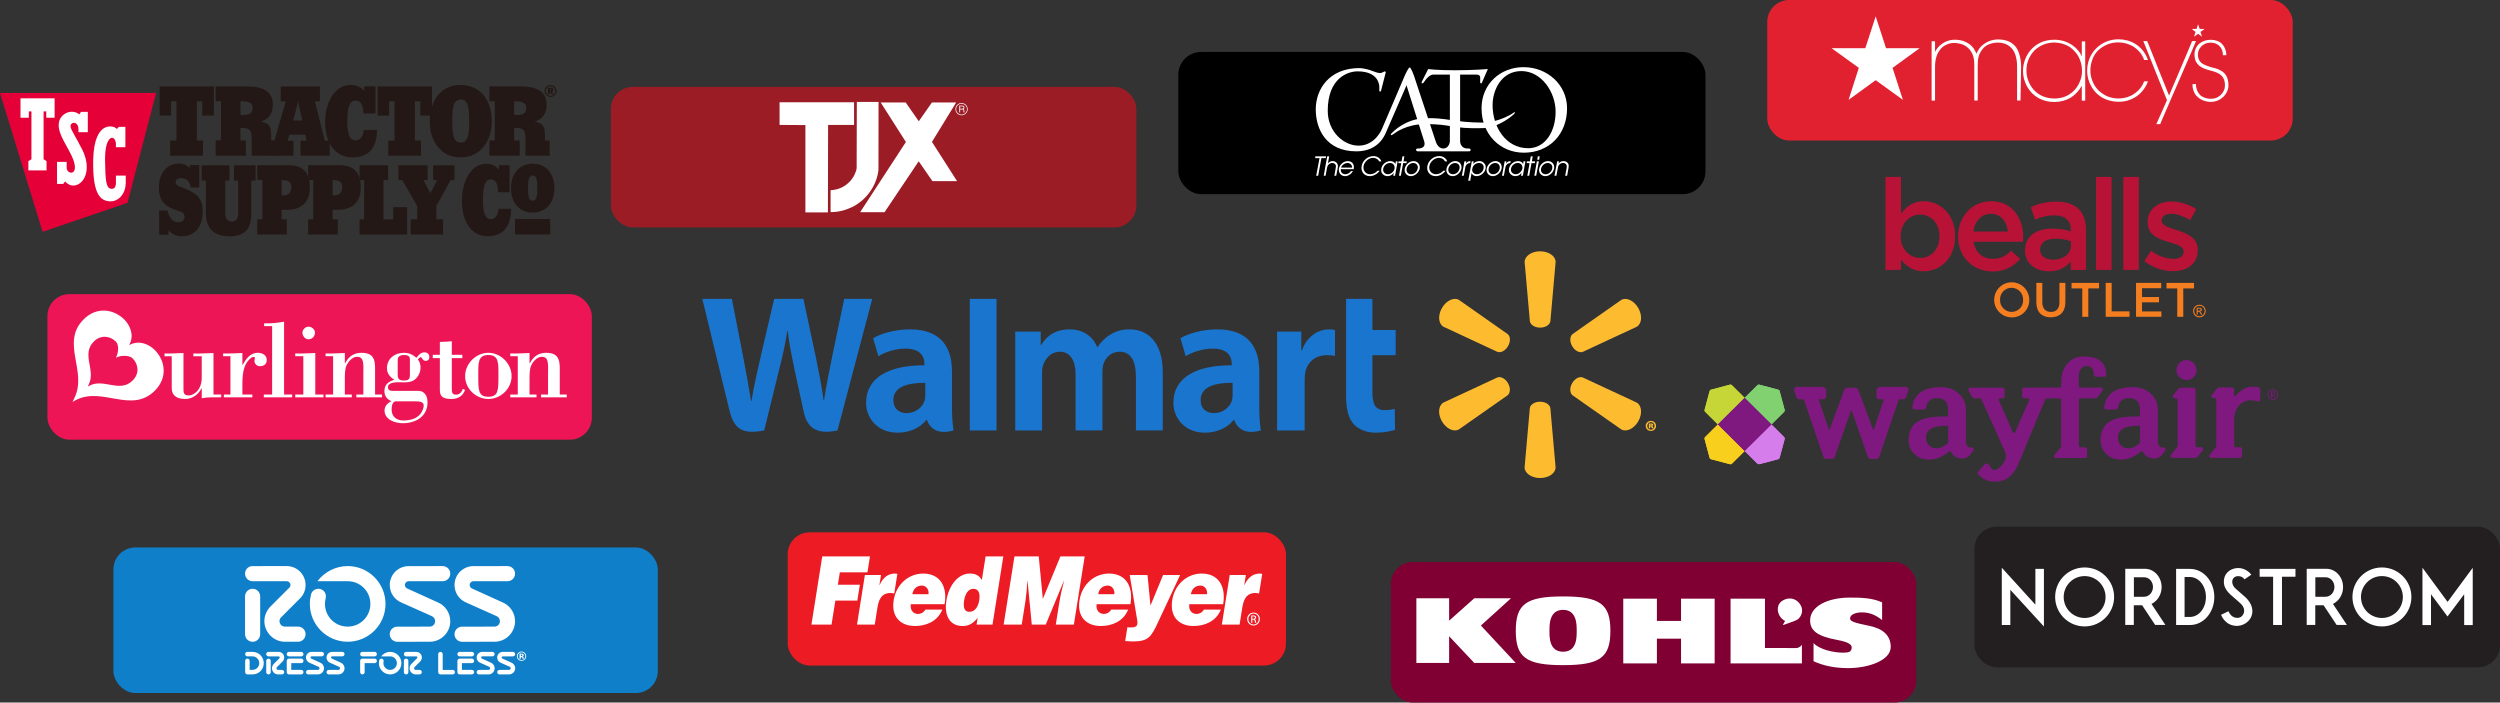 <svg xmlns="http://www.w3.org/2000/svg" id="Layer_2" data-name="Layer 2" viewBox="0 0 2684.44 754.38"><rect x="0" y="0" width="2684.44" height="754.38" fill="#333333" stroke="none"/><defs><style>      .cls-1 {        fill: #e22130;      }      .cls-2 {        fill: #1a75cf;      }      .cls-3, .cls-4 {        fill: #fff;      }      .cls-5 {        fill: #ed1556;      }      .cls-6 {        fill: #e50038;      }      .cls-4 {        fill-rule: evenodd;      }      .cls-7 {        fill: #f57e20;      }      .cls-8 {        fill: #f8cf1c;      }      .cls-9 {        fill: #0f7fca;      }      .cls-10 {        stroke: #000;        stroke-miterlimit: 33.89;        stroke-width: 1.79px;      }      .cls-11 {        fill: #fdbb30;      }      .cls-12 {        fill: #7f187f;      }      .cls-13 {        fill: #800033;      }      .cls-14 {        fill: #c6d636;      }      .cls-15 {        fill: #d57dea;      }      .cls-16 {        fill: #82d170;      }      .cls-17 {        fill: #b81237;      }      .cls-18 {        fill: #9c1c26;      }      .cls-19 {        fill: #ed1c24;      }      .cls-20 {        fill: #231815;      }      .cls-21 {        fill: #231f20;      }    </style></defs><g id="Layer_1-2" data-name="Layer 1"><g><g><rect class="cls-5" x="50.94" y="315.82" width="584.56" height="156.31" rx="23.56" ry="23.56"></rect><g><path class="cls-3" d="m166.11,375.75c-5.54-5.54-15.98-10.87-26.2-5.77l-1.06.64.42-1.28c5.11-10.21-.23-20.66-5.77-26.21-11.3-11.29-29.61-14.29-43.69-.21-25.14,25.15,4.48,56.06-10.01,84.6l-1.92,4.06,3.84-2.14c28.54-14.48,59.45,15.14,84.6-10.01,14.08-14.08,11.09-32.39-.21-43.69m-23.64,32.8c-13.73,13.73-30.6-2.44-46.18,5.46l-2.1,1.16,1.05-2.21c7.91-15.58-8.26-32.45,5.46-46.18,7.69-7.68,17.69-6.05,23.85.12,3.03,3.03,3.01,11.03.22,16.6l-.23.7.58-.35c5.58-2.78,14.2-2.17,17.23.86,6.17,6.17,7.8,16.17.12,23.85"></path><path class="cls-3" d="m216.63,417.12h-.36c-3.33,6.65-9.75,11.3-17.48,11.3-11.42,0-14.39-5.94-14.39-11.53v-34.37h-7.73v-2.97c5.95.24,13.21-.24,20.34-.48v36.99c0,4.88-.36,8.56,5.71,8.56,4.4,0,13.91-4.87,13.91-19.15v-22.95h-9.04v-2.97c7.25.24,14.51-.24,21.64-.48v44.6h8.32v2.97c-7.01,0-14.03-.35-20.93.95v-10.46Z"></path><path class="cls-3" d="m260.26,392.26c3.81-6.54,7.97-13.43,16.65-13.43,4.64,0,9.51,2.38,9.51,7.73,0,4.64-3.21,6.66-7.49,6.66-2.85,0-5.71-2.5-5.71-5.47,0-.48.12-1.19.24-1.79.35-1.9.47-2.62-.83-2.62-2.26,0-3.45,1.19-4.99,2.73-4.52,4.52-7.37,10.94-7.37,26.52v11.06h10.7v2.97h-30.56v-2.97h7.02v-41.14h-7.85v-2.98c6.18.24,13.44-.24,20.69-.48v13.2h0Z"></path><path class="cls-3" d="m283.27,426.63v-2.97h8.92v-73.49h-8.56v-2.97c7.25.24,14.39-.48,21.41-1.78v78.24h8.68v2.97h-30.44Z"></path><path class="cls-3" d="m331.17,364.32c-3.69,0-6.42-3.69-6.42-7.14,0-3.21,3.21-6.42,6.42-6.42,3.45,0,7.02,2.85,7.02,6.42,0,4.04-2.97,7.14-7.02,7.14m-14.15,62.31v-2.97h8.68v-41.15h-8.68v-2.97c7.02.24,14.27-.24,21.52-.48v44.59h8.8v2.97h-30.33Z"></path><path class="cls-3" d="m370.28,390.24h.24c3.8-7.37,9.16-11.41,17.72-11.41,15.81,0,14.5,11.06,14.5,22.83v22h7.5v2.97h-27.59v-2.97h7.49v-21.41c0-11.06,1.19-19.14-6.78-19.14-5.11,0-9.75,5.47-11.53,9.87-1.55,3.92-1.55,9.39-1.55,14.98v15.69h7.49v2.97h-28.18v-2.97h8.08v-41.15h-8.08v-2.97c6.06.24,13.32-.24,20.69-.48v11.18h0Z"></path><path class="cls-3" d="m427.07,402.61c0,4.28,1.78,5.94,6.3,5.94,5.11,0,6.78-1.07,6.78-5.94v-16.53c0-3.92-2.26-4.87-6.3-4.87-5,0-6.78,2.38-6.78,4.87v16.53Zm-1.79,28.29c-4.16,0-4.76,5.71-4.76,8.92,0,7.49,5.23,11.66,12.37,11.66,9.63,0,18.55-2.85,21.64-13.2,2.02-6.78-2.85-7.38-9.04-7.38h-20.22Zm18.43-11.18c5.59,0,9.76-.83,13.08,3.81,1.78,2.5,2.26,5.59,2.26,8.56,0,15.34-12.84,22.36-26.64,22.36-8.09,0-19.51-3.81-19.51-13.68,0-4.63,3.57-8.44,7.61-9.98-4.76-1.78-7.73-5.47-7.73-10.82,0-7.13,4.4-10.35,10.7-12.13-4.52-2.86-7.97-6.78-7.97-12.37,0-10.47,8.32-16.65,18.07-16.65,5.47,0,9.52,1.78,13.56,5.35,2.38-2.86,4.52-5.83,8.68-5.83,2.85,0,5.23,1.9,5.23,4.87s-1.43,4.28-4.28,4.28-3.92-4.04-4.87-4.04c-1.31,0-2.38,1.66-3.22,2.5,2.03,2.38,2.86,5.47,2.86,8.8,0,5.35-2.86,11.06-7.61,13.79-4.87,2.74-10.94,1.9-15.93,1.9-3.45,0-11.42.24-11.42,5.35,0,2.97,2.14,3.92,4.75,3.92h22.36s0,0,0,0Z"></path><path class="cls-3" d="m472.31,367.17c4.29,0,8.56-.48,12.84-.71v14.51h11.3v3.57h-11.3v32.7c0,3.81.12,6.54,4.64,6.54,3.81,0,6.06-2.96,7.25-6.3l2.38,1.19c-2.5,6.66-7.61,9.75-14.51,9.75-10.82,0-12.6-3.69-12.6-10.22v-33.66h-7.61v-3.57h7.61v-13.79Z"></path><path class="cls-3" d="m524.38,381.2c-11.65,0-10.82,9.27-10.82,22.71,0,15.46.24,22.12,10.82,22.12s10.82-6.66,10.82-22.12c0-13.44.83-22.71-10.82-22.71m0-2.38c13.44,0,24.97,11.77,24.97,25.09s-11.54,24.5-24.97,24.5-24.97-11.18-24.97-24.5,11.53-25.09,24.97-25.09"></path><path class="cls-3" d="m568.6,390.24h.24c3.81-7.37,9.16-11.41,17.72-11.41,15.81,0,14.51,11.06,14.51,22.83v22h7.5v2.97h-27.59v-2.97h7.49v-21.41c0-11.06,1.19-19.14-6.78-19.14-5.11,0-9.75,5.47-11.54,9.87-1.55,3.92-1.55,9.39-1.55,14.98v15.69h7.49v2.97h-28.18v-2.97h8.08v-41.15h-8.08v-2.97c6.06.24,13.32-.24,20.69-.48v11.18h0Z"></path></g></g><g><rect class="cls-10" x="1266.16" y="56.69" width="564.25" height="150.88" rx="23.56" ry="23.56"></rect><g><path class="cls-4" d="m1590.84,116.21c0-25.77,19.95-44.11,45.12-44.11s46.71,18.63,46.71,44.25c0,27.81-19.09,47.6-46.42,47.6-25.31,0-45.41-19.5-45.41-47.75h0Zm11.86-3.35c0,23.15,13.88,46.29,38.32,46.29,18.22,0,29.35-17.91,29.35-39.16s-15.33-43.67-36.73-43.67-30.94,20.24-30.94,36.54h0Z"></path><path class="cls-4" d="m1487.88,78.07l-4.92,19.22s-.14,1.31-1.3,1.02c-.72-.29-.58-1.31-.58-1.31v-4.22c-.14-1.02-.43-16.16-23.42-16.16-9.98,0-31.96,6.84-31.96,42.36,0,22.56,17.21,37.41,33.11,37.41,18.07,0,25.16-18.05,25.16-18.05l24.72-57.79s3.61-8.15,5.06-8.15c1.3,0,4.48,8.73,4.48,8.73l23.57,71.18s2.17,7.13,7.81,7.13c6.8,0,7.23-7.72,7.23-7.72v-71.62h-17.21c-.72,0-4.92-.58-10.56,8.01,0,0-1.16,1.89-2.31,1.31-.87-.58.87-3.49.87-3.49l5.93-11.79s8.68,1.31,28.63,1.31,35.43-1.31,35.43-1.31l-5.78,13.25s-.72,2.47-1.73,2.18c-1.01-.15-.72-2.77-.72-2.77v-3.93s0-2.77-3.91-2.77h-17.64v71.62s0,8.3,8.97,7.72c0,0,2.31-.15,2.31,1.31.14,2.04-2.31,1.75-2.31,1.75h-53.94s-2.31.29-2.31-1.75c0-1.6,2.31-1.31,2.31-1.31,0,0,8.53.43,6.51-7.28l-19.09-60.56s-21.26,48.91-21.83,50.08c-.72,1.31-6.8,20.82-31.96,20.82-32.25,0-43.67-23.44-43.67-45.13s14.6-44.25,46.71-44.25c0,0,6.51,0,14.03,3.06,7.52,2.91,8.82,2.62,11.57,1.31,1.16-.58,1.45-1.02,2.17-.73,1.01.29.58,1.31.58,1.31h0Z"></path><path class="cls-4" d="m1592.14,131.64c16.63,0,31.38-9.46,31.38-9.46,0,0,2.75-2.04,3.18-1.75.58.44-1.3,2.33-1.3,2.33,0,0-15.04,14.27-33.4,14.85-33.84.87-32.25-4.37-61.6-4.37-20.24,0-32.54,9.61-32.54,9.61,0,0-3.61,2.91-4.34,2.18-.87-.73,1.88-3.06,1.88-3.06,0,0,13.3-14.12,34.13-14.99,23.28-1.02,31.81,4.66,62.61,4.66h0Z"></path><path class="cls-4" d="m1416.88,169.78h-4.77l.29-1.89h11.57l-.43,1.89h-4.63l-3.47,18.92h-2.17l3.61-18.92h0Zm8.24-1.89h2.17l-1.45,7.57c1.16-1.6,3.18-2.48,5.06-2.48,2.02,0,3.76.87,4.77,2.33,1.16,1.6,1.01,3.35.72,5.24l-1.59,8.15h-2.02l1.45-8.15c.29-1.31.43-2.47-.14-3.64-.72-1.31-2.02-1.89-3.61-1.89-1.45,0-3.04.73-4.05,1.89-1.01,1.02-1.3,2.47-1.59,3.64l-1.45,8.15h-2.02l3.76-20.82h0Zm14.89,12.08c1.01-2.91,4.05-4.95,6.94-4.95s4.92,2.18,4.92,4.95h-11.86Zm13.59,1.75c.29-2.18.29-3.93-.72-5.82-1.16-1.89-3.18-2.91-5.64-2.91-4.48,0-8.68,3.64-9.54,8.01-.72,4.51,2.17,8.15,6.65,8.15,3.18,0,6.79-2.33,8.39-5.39h-2.17c-1.3,2.04-3.76,3.35-6.07,3.35-2.89,0-5.21-2.33-4.77-5.39h13.88s0,0,0,0Zm27.33-8.44c-1.16-2.33-3.76-3.78-6.51-3.78-4.77,0-9.4,4.22-10.27,8.73-.87,4.95,2.46,8.88,7.08,8.88,2.89,0,5.93-1.46,7.95-3.78h2.31c-2.46,3.49-6.65,5.82-10.56,5.82-6.07,0-9.98-4.81-8.82-10.92,1.01-5.97,6.65-10.63,12.58-10.63,2.17,0,4.05.58,5.64,1.75,1.16.87,2.6,2.33,2.89,3.93h-2.31s0,0,0,0Zm11.57,1.75c3.47,0,5.49,2.62,4.92,6.11-.58,3.2-3.9,5.97-7.08,5.97s-5.78-2.62-5.06-5.97c.58-3.49,3.9-6.11,7.23-6.11h0Zm8.24-1.75h-1.88l-.58,2.91h-.14c-.58-2.18-2.89-3.2-5.21-3.2-2.75,0-4.77,1.02-6.51,2.48-1.59,1.46-2.89,3.35-3.18,5.53-.43,2.33.14,4.22.58,4.8,1.45,2.33,3.76,3.35,6.07,3.35,2.46,0,5.06-1.17,6.51-3.35h.14l-.58,2.91h2.02l2.75-15.43h0Zm3.9,1.89h-3.18l.29-1.89h3.18l1.01-5.38h2.02l-.87,5.38h3.47l-.29,1.89h-3.62l-2.46,13.54h-2.02l2.46-13.54h0Zm12.87-.15c1.59,0,2.89.58,3.76,1.6,1.01,1.17,1.45,2.62,1.01,4.37-.58,3.35-3.47,6.11-6.94,6.11s-5.5-2.62-4.92-5.97c.58-3.35,3.76-6.11,7.08-6.11h0Zm.43-2.04c-4.48,0-8.68,3.64-9.54,8.15-.87,4.37,2.17,8.01,6.51,8.01s8.68-3.78,9.54-8.15c.72-4.37-2.31-8.01-6.51-8.01Zm33.69.29c-1.16-2.33-3.76-3.78-6.51-3.78-4.77,0-9.55,4.22-10.27,8.73-1.01,4.95,2.46,8.88,7.08,8.88,2.89,0,5.93-1.46,7.95-3.78h2.31c-2.46,3.49-6.65,5.82-10.56,5.82-6.07,0-10.12-4.81-8.97-10.92,1.16-5.97,6.8-10.63,12.72-10.63,2.02,0,4.05.58,5.64,1.75,1.16.87,2.6,2.33,2.89,3.93h-2.31s0,0,0,0Zm10.84,1.75c1.45,0,2.75.58,3.76,1.6,1.01,1.17,1.3,2.62,1.01,4.37-.72,3.35-3.62,6.11-7.09,6.11s-5.49-2.62-4.91-5.97c.72-3.35,3.76-6.11,7.23-6.11h0Zm.29-2.04c-4.48,0-8.67,3.64-9.55,8.15-.87,4.37,2.17,8.01,6.65,8.01s8.53-3.78,9.4-8.15c.72-4.37-2.17-8.01-6.5-8.01Zm9.69.29h2.03l-.43,2.18h.14c1.01-1.75,2.89-2.48,4.77-2.48l-.29,2.04c-1.16.15-2.02.29-3.03,1.02-1.59,1.31-2.03,2.33-2.31,4.08l-1.59,8.59h-2.03l2.75-15.43Zm13.31,13.83c-1.59,0-3.04-.73-4.05-1.89-.87-1.17-1.16-2.62-.72-4.37.58-3.35,3.76-5.82,7.23-5.82s5.49,2.62,4.77,5.97c-.58,3.5-3.76,6.12-7.23,6.12h0Zm-5.35-13.83l-3.9,20.82h2.17l1.45-8.3h.15c.58,2.18,2.89,3.35,5.06,3.35,4.48,0,8.97-3.49,9.83-8.01.43-2.33-.14-4.37-.87-5.09-1.59-2.18-3.47-3.06-5.78-3.06-2.17,0-5.06,1.02-6.65,2.91l.43-2.62h-1.88s0,0,0,0Zm25.16,1.75c1.44,0,2.89.58,3.76,1.6,1.01,1.17,1.3,2.62,1.01,4.37-.58,3.35-3.62,6.11-7.08,6.11-3.18,0-5.5-2.62-4.78-5.97.58-3.35,3.62-6.11,7.09-6.11h0Zm.29-2.04c-4.48,0-8.67,3.64-9.54,8.15-.72,4.37,2.31,8.01,6.65,8.01s8.68-3.78,9.4-8.15c.87-4.37-2.17-8.01-6.5-8.01Zm9.83.29h1.88l-.43,2.18h.14c1.01-1.75,2.89-2.48,4.77-2.48l-.29,2.04c-1.16.15-2.03.29-3.04,1.02-1.59,1.31-1.88,2.33-2.31,4.08l-1.59,8.59h-2.03l2.89-15.43h0Zm14.03,1.75c3.47,0,5.49,2.62,4.92,6.11-.72,3.2-3.91,5.97-7.09,5.97s-5.78-2.62-5.06-5.97c.58-3.49,3.9-6.11,7.23-6.11h0Zm8.24-1.75h-2.03l-.43,2.91h-.14c-.58-2.18-2.89-3.2-5.35-3.2-2.6,0-4.63,1.02-6.36,2.48-1.59,1.46-2.89,3.35-3.32,5.53-.43,2.33.29,4.22.72,4.8,1.45,2.33,3.76,3.35,6.07,3.35,2.46,0,5.06-1.17,6.51-3.35h.14l-.58,2.91h2.02l2.75-15.43h0Zm4.48,1.89h-3.18l.29-1.89h3.18l1.01-5.38h2.02l-.87,5.38h3.47l-.29,1.89h-3.62l-2.46,13.54h-2.02l2.46-13.54h0Zm7.81-1.89h2.17l-2.89,15.43h-2.03l2.75-15.43h0Zm1.01-5.38h2.03l-.58,3.64h-2.03l.58-3.64Zm10.7,7.13c1.45,0,2.75.58,3.76,1.6,1.01,1.17,1.3,2.62,1.01,4.37-.72,3.35-3.62,6.11-7.08,6.11s-5.49-2.62-4.91-5.97c.72-3.35,3.76-6.11,7.23-6.11h0Zm.29-2.04c-4.48,0-8.67,3.64-9.54,8.15-.87,4.37,2.31,8.01,6.65,8.01s8.53-3.78,9.4-8.15c.72-4.37-2.17-8.01-6.51-8.01Zm9.83.29h1.88l-.43,2.18h.14c1.3-1.6,3.04-2.48,5.06-2.48,2.17,0,3.9.87,5.06,2.48.87,1.6.72,3.2.43,5.09l-1.45,8.15h-2.17l1.59-8.15c.15-1.31.29-2.47-.29-3.64-.72-1.31-2.02-1.89-3.62-1.89-1.45,0-3.04.58-4.05,1.89-1.01,1.02-1.3,2.33-1.45,3.64l-1.59,8.15h-2.03l2.89-15.43h0Z"></path></g></g><g><rect class="cls-9" x="121.77" y="587.85" width="584.56" height="156.31" rx="23.56" ry="23.56"></rect><g><path id="path2195" class="cls-3" d="m560.46,702.94c-.2-.08-.48-.11-.84-.11h-.35v1.61h.57c.34,0,.6-.08.78-.21.18-.14.29-.35.29-.66s-.15-.51-.44-.63m-2.64,4.45v-5.54h1.53c.69.02,1.06.02,1.14.02.44.03.8.12,1.09.29.51.26.75.71.75,1.32,0,.46-.14.8-.4,1-.26.21-.57.34-.95.37.35.08.6.18.78.32.32.26.48.68.48,1.24v.51s.02.09.02.15c.02.06.03.11.05.17l.05.15h-1.38c-.05-.18-.08-.43-.09-.77-.02-.34-.03-.55-.09-.68-.08-.2-.2-.34-.4-.41-.11-.05-.28-.08-.49-.09l-.32-.02h-.31v1.96h-1.44Zm-.75-5.68c-.8.81-1.2,1.78-1.2,2.9s.41,2.13,1.21,2.95c.81.81,1.78,1.21,2.91,1.21s2.1-.41,2.9-1.23c.81-.81,1.21-1.79,1.21-2.93s-.4-2.07-1.2-2.9c-.81-.83-1.78-1.24-2.91-1.24s-2.12.41-2.93,1.24m6.43,6.47c-.97.94-2.13,1.41-3.5,1.41s-2.58-.48-3.54-1.44c-.97-.95-1.44-2.15-1.44-3.54s.52-2.67,1.55-3.64c.98-.91,2.12-1.35,3.44-1.35s2.55.48,3.53,1.46c.97.97,1.46,2.15,1.46,3.53s-.49,2.61-1.49,3.57"></path><path id="path2129" class="cls-3" d="m431.42,647.17c-7.58-2.98-12.92-10.34-12.92-18.95,0-11.25,9.08-20.33,20.34-20.33l36.53-.03c4.48,0,8.13,3.64,8.13,8.12s-3.65,8.12-8.13,8.12h-36.53c-2.26,0-4.07,1.83-4.07,4.07,0,1.64.98,3.07,2.39,3.7l32.14,14.59c8.3,3.18,14.19,11.2,14.19,20.6,0,12.17-9.94,22.05-22.14,22.05l-34.75.02c-4.48,0-8.12-3.64-8.12-8.12s3.64-8.12,8.12-8.12l34.75-.03c3.28,0,5.88-2.59,5.88-5.88,0-2.56-1.63-4.71-3.91-5.54l-31.91-14.27Zm69.56,0c-7.56-2.98-12.92-10.34-12.92-18.95,0-11.25,9.08-20.33,20.34-20.33l36.53-.03c4.48,0,8.13,3.64,8.13,8.12s-3.65,8.12-8.13,8.12h-36.53c-2.26,0-4.07,1.83-4.07,4.07,0,1.64.98,3.07,2.39,3.7l32.14,14.59c8.3,3.18,14.19,11.2,14.19,20.6,0,12.17-9.94,22.05-22.14,22.05l-34.75.02c-4.48,0-8.12-3.64-8.12-8.12s3.64-8.12,8.12-8.12l34.75-.03c3.28,0,5.89-2.59,5.89-5.88,0-2.56-1.64-4.71-3.91-5.54l-31.93-14.27Zm-190.3-16.14c.74-.74,1.2-1.75,1.2-2.87,0-2.24-1.83-4.07-4.07-4.07h-36.56c-4.5,0-8.13-3.64-8.13-8.12s3.54-8.1,8.04-8.1l36.65-.02c11.26,0,20.31,9.11,20.31,20.36,0,6.01-2.62,11.43-6.78,15.16l-19.44,19.44c-1.2,1.09-1.78,2.41-1.78,4.16,0,3.28,2.59,5.89,5.88,5.89l14.01-.02c4.48,0,8.12,3.67,8.12,8.13s-3.64,8.13-8.12,8.13h-14.02c-12.2,0-22.12-10.08-22.12-22.26,0-6.37,3.08-12.06,6.58-15.57l20.24-20.25Zm-31.31,49.98c0,4.48-3.64,8.12-8.12,8.12s-8.13-3.64-8.13-8.12v-40.66c0-4.48,3.64-8.12,8.13-8.12s8.12,3.64,8.12,8.12v40.66Zm61.46-56.92c7.43-9.73,19.3-16.26,32.49-16.26,22.44,0,40.62,18.23,40.62,40.64s-18.16,40.62-40.62,40.62-40.62-18.21-40.62-40.62c0-3.93.38-6.08,1.29-10.17.89-3.8,4.53-6.09,7.95-6.09,4.48,0,9.11,4.02,7.78,10.14-.49,1.93-.77,4.02-.77,6.12,0,13.58,10.88,24.38,24.38,24.38s24.38-10.8,24.38-24.38-10.88-24.38-24.38-24.38h-32.49Z"></path><path id="path2191" class="cls-3" d="m409.28,704.81c2.19-2.9,5.72-4.85,9.65-4.85,6.67,0,12.07,5.43,12.07,12.1s-5.4,12.1-12.07,12.1-12.07-5.43-12.07-12.1c0-1.17.11-1.81.38-3.02.26-1.14,1.35-1.81,2.36-1.81,1.33,0,2.7,1.2,2.32,3.02-.15.57-.23,1.2-.23,1.81,0,4.05,3.22,7.27,7.24,7.27s7.24-3.22,7.24-7.27-3.22-7.26-7.24-7.26h-9.65Zm128.42,6.87c-2.26-.89-3.84-3.08-3.84-5.65,0-3.36,2.7-6.06,6.06-6.06h10.85c1.32,0,2.41,1.07,2.41,2.41s-1.09,2.42-2.41,2.42h-10.86c-.68,0-1.21.54-1.21,1.21,0,.49.29.91.71,1.1l9.56,4.34c2.47.94,4.22,3.33,4.22,6.14,0,3.62-2.95,6.57-6.58,6.57h-10.32c-1.33,0-2.42-1.09-2.42-2.42s1.09-2.41,2.42-2.41l10.32-.02c.98,0,1.75-.77,1.75-1.75,0-.77-.49-1.4-1.17-1.64l-9.48-4.25Zm-22.06,0c-2.26-.89-3.84-3.08-3.84-5.65,0-3.36,2.72-6.08,6.06-6.08h10.85c1.33,0,2.41,1.09,2.41,2.42s-1.07,2.42-2.41,2.42h-10.86c-.68,0-1.21.54-1.21,1.2,0,.49.29.92.71,1.12l9.56,4.34c2.47.94,4.22,3.33,4.22,6.14,0,3.62-2.95,6.57-6.58,6.57h-10.32c-1.33,0-2.41-1.09-2.41-2.42s1.07-2.41,2.41-2.41l10.32-.02c.98,0,1.76-.77,1.76-1.75,0-.77-.49-1.4-1.17-1.64l-9.5-4.25Zm-161.18,0c-2.26-.89-3.85-3.08-3.85-5.65,0-3.36,2.72-6.08,6.06-6.08h10.85c1.33,0,2.42,1.09,2.42,2.42s-1.09,2.42-2.42,2.42h-10.86c-.66,0-1.2.54-1.2,1.2,0,.49.29.92.71,1.12l9.56,4.34c2.47.94,4.22,3.33,4.22,6.14,0,3.62-2.96,6.57-6.58,6.57h-10.32c-1.33,0-2.42-1.09-2.42-2.42s1.09-2.41,2.42-2.41l10.32-.02c.98,0,1.75-.77,1.75-1.75,0-.77-.49-1.4-1.17-1.64l-9.48-4.25Zm-22.06,0c-2.26-.89-3.85-3.08-3.85-5.65,0-3.36,2.72-6.08,6.06-6.08h10.86c1.32,0,2.41,1.09,2.41,2.42s-1.09,2.42-2.41,2.42h-10.86c-.68,0-1.21.54-1.21,1.2,0,.49.29.92.71,1.12l9.56,4.34c2.47.94,4.22,3.33,4.22,6.14,0,3.62-2.96,6.57-6.58,6.57h-10.32c-1.33,0-2.42-1.09-2.42-2.42s1.09-2.41,2.42-2.41l10.32-.02c.98,0,1.75-.77,1.75-1.75,0-.77-.48-1.4-1.17-1.64l-9.48-4.25Zm115.4-4.82c.21-.21.35-.52.35-.86,0-.66-.54-1.2-1.2-1.2h-10.88c-1.33,0-2.42-1.09-2.42-2.42s1.09-2.42,2.42-2.42h10.86c3.36,0,6.04,2.72,6.04,6.06,0,1.79-.78,3.41-2.03,4.53l-5.77,5.78c-.35.32-.52.72-.52,1.24,0,.98.77,1.75,1.73,1.75h4.17c1.32,0,2.41,1.09,2.41,2.42s-1.09,2.41-2.41,2.41l-4.17.02c-3.62,0-6.58-3.01-6.58-6.63,0-1.9.92-3.61,1.96-4.63l6.01-6.04Zm-9.31,14.88c0,1.35-1.07,2.42-2.41,2.42s-2.42-1.07-2.42-2.42v-12.1c0-1.33,1.09-2.42,2.42-2.42s2.41,1.09,2.41,2.42v12.1Zm-138.49-14.88c.23-.21.35-.52.35-.86,0-.66-.54-1.2-1.2-1.2h-10.88c-1.33,0-2.41-1.09-2.41-2.42s1.07-2.42,2.41-2.42h10.86c3.36,0,6.04,2.72,6.04,6.06,0,1.79-.77,3.41-2.01,4.53l-5.78,5.78c-.35.32-.52.72-.52,1.24,0,.98.77,1.75,1.75,1.75h4.16c1.33,0,2.41,1.09,2.41,2.42s-1.07,2.41-2.41,2.41l-4.17.02c-3.62,0-6.57-3.01-6.57-6.63,0-1.9.91-3.61,1.95-4.63l6.01-6.04Zm-9.3,14.88c0,1.35-1.09,2.42-2.42,2.42s-2.41-1.07-2.41-2.42v-12.1c0-1.33,1.07-2.42,2.41-2.42s2.42,1.09,2.42,2.42v12.1Zm100.86-9.68h10.72c1.33-.02,2.42-1.09,2.42-2.42s-1.09-2.41-2.42-2.41h-13.15c-2.52,0-2.41,2.81-2.41,2.42v12.06c0,1.33,1.07,2.45,2.41,2.45s2.42-1.09,2.42-2.42v-9.68Zm83.78,7.27h10.74c1.33,0,2.41,1.07,2.41,2.41s-1.07,2.42-2.41,2.42h-13.15c-1.33,0-2.41-1.09-2.41-2.42v-19.36c0-1.33,1.07-2.42,2.41-2.42s2.41,1.09,2.41,2.42v16.95Zm-73.06-14.53c1.33,0,2.42-1.09,2.42-2.42s-1.09-2.42-2.42-2.42h-13.15c-1.32,0-2.41,1.09-2.41,2.42s1.09,2.42,2.41,2.42h13.15Zm104.41,0c1.33,0,2.42-1.09,2.42-2.42s-1.09-2.42-2.42-2.42h-13.15c-1.33,0-2.41,1.09-2.41,2.42s1.07,2.42,2.41,2.42h13.15Zm-10.71,14.51h10.74c1.32,0,2.41,1.09,2.41,2.42s-1.09,2.41-2.41,2.42h-13.15c-1.33-.02-2.41-1.09-2.41-2.42v-12.09c0-1.33,1.07-2.42,2.41-2.44h13.15c1.32.02,2.41,1.1,2.41,2.44s-1.09,2.41-2.41,2.41h-10.74v7.26Zm-172.55-14.51c1.33,0,2.42-1.09,2.42-2.42s-1.09-2.42-2.42-2.42h-13.15c-1.32,0-2.41,1.09-2.41,2.42s1.09,2.42,2.41,2.42h13.15Zm-10.69,14.51h10.72c1.33,0,2.41,1.09,2.41,2.42s-1.07,2.41-2.41,2.42h-13.15c-1.33-.02-2.41-1.09-2.41-2.42v-12.09c0-1.33,1.07-2.42,2.41-2.44h13.15c1.33.02,2.41,1.1,2.41,2.44s-1.07,2.41-2.41,2.41h-10.72v7.26Zm-44.67,0h3.08c3.93,0,7.24-3.25,7.24-7.26s-3.31-7.26-7.24-7.26h-5.49c-1.33,0-2.42-1.09-2.42-2.42s1.09-2.42,2.42-2.42l5.49.02c6.66,0,12.06,5.32,12.06,12.12s-5.4,12.07-12.06,12.07h-5.49c-1.33,0-2.42-1.07-2.42-2.39v-12.14c0-1.33,1.09-2.42,2.42-2.42s2.41,1.09,2.41,2.42v9.68Z"></path></g></g><g><rect class="cls-18" x="655.95" y="93.3" width="564.25" height="150.88" rx="23.56" ry="23.56"></rect><g><polygon class="cls-3" points="917.07 134.12 889.19 134.12 889 228.04 864.82 228.04 864.82 134.32 837.09 134.12 837.09 109.8 917.07 109.8 917.07 134.12"></polygon><polygon class="cls-3" points="986.57 130.21 1000.71 109.99 1026.71 109.99 1000.71 152.36 1027.65 194.47 1001.21 194.47 986.48 173.17 949.8 227.84 923.6 227.84 972.73 152.46 945.64 109.99 972.49 109.99 986.57 130.21"></polygon><path class="cls-3" d="m943.27,182.46c-1.88,16.91-13.05,32.43-28.28,39.89-6.97,3.31-14.63,5.49-23.13,5.39v-23.53c12.75-.4,23.08-8.6,26.94-19.67.64-1.04.74-2.72,1.04-3.95l.2-71.13h23.33l-.1,73.01Z"></path><path class="cls-3" d="m1039.07,117.21c0-3.61-2.97-6.57-6.57-6.57s-6.62,2.97-6.57,6.57c0,3.66,2.97,6.57,6.57,6.57s6.57-2.92,6.57-6.57m-.74,0c0,3.21-2.62,5.83-5.83,5.83s-5.83-2.62-5.83-5.83,2.62-5.83,5.78-5.83c3.26,0,5.88,2.62,5.88,5.83m-8.3,3.46h.94v-3.11h2.37c1.53,0,1.09,1.33,1.24,2.18l.15.94h1.09c-.4-.64-.25-.79-.35-1.73-.1-1.24-.15-1.38-.89-1.83.69-.54.99-.89.94-1.83-.1-1.63-1.19-1.88-2.32-1.88h-3.16v7.27h0Zm3.26-6.43c.59,0,1.48.15,1.33,1.38-.1.94-.69,1.09-1.33,1.09h-2.32v-2.52l2.32.05h0Z"></path></g></g><g><rect class="cls-1" x="1897.62" width="564.25" height="150.88" rx="23.56" ry="23.56"></rect><g><polygon class="cls-3" points="2014.06 17.56 2002.94 51.74 1966.67 51.74 1995.95 72.88 1984.95 107.24 2014.06 86.1 2043.3 107.24 2032.18 72.88 2061.29 51.74 2025.19 51.74 2014.06 17.56"></polygon><g><path class="cls-3" d="m2163.07,48.72c-2.22-2.22-4.6-3.84-7.63-4.77-2.86-1.11-6.22-1.58-9.85-1.58s-6.99.64-10.36,2.09c-3.32,1.45-6.05,3.49-8.27,5.71l-.17.17c-1.11,1.28-2.09,2.56-2.86,3.96-.64,1.28-1.28,2.39-1.58,3.32-.3-.64-.81-1.75-1.45-2.86-1.11-2.09-2.09-3.67-2.86-4.3-2.22-2.56-4.77-4.3-8.1-5.71-3.32-1.45-6.82-2.09-10.83-2.09-2.56,0-6.22.3-10.19,2.22-4.6,2.22-8.44,5.71-11.12,10.83v-11.42h-3.67v63.76h3.67v-36.27c0-4.13.47-7.63,1.45-10.83.94-3.2,2.39-5.58,4.3-7.97,1.58-2.22,3.96-3.96,6.69-5.07,2.69-1.28,5.58-1.92,8.57-1.75,3.67.17,6.82.81,9.72,2.09,2.69,1.28,4.94,3.2,6.82,5.41,1.58,2.22,2.69,4.13,3.32,6.35.94,2.69,1.28,5.88,1.28,10.36v37.55h3.67v-35.93c0-4.43.17-8.1.94-11.12.81-2.86,1.92-5.07,4.13-7.97,1.92-2.56,4.3-4.3,7.63-5.58,2.69-.94,5.71-1.58,8.57-1.58,3.2,0,5.88.47,8.44,1.45s4.43,2.39,6.22,4.13c2.22,2.22,3.84,4.94,4.77,8.44,1.11,3.49,1.58,7.46,1.58,12.4v35.76h3.67l.64-35.93c0-5.24-.64-9.85-1.92-13.68-1.11-3.84-2.73-7.2-5.24-9.59Z"></path><path class="cls-3" d="m2235.39,60.48c-1.92-4.43-5.58-8.91-10.36-12.1-5.58-3.84-12.23-5.71-19.22-5.71-12.7,0-20.5,5.71-24.98,10.66-5.41,6.05-8.57,14.32-8.57,22.76s3.2,16.71,8.57,22.76c4.3,4.77,12.23,10.66,24.98,10.66,6.52,0,12.4-1.58,17.64-4.6,4.94-3.2,8.91-7.33,11.93-12.87v16.07h3.67v-63.63h-3.67v16.03h0Zm-2.05,3.67c.64,1.75,1.28,3.49,1.58,5.24.47,1.92.64,3.96.64,5.71.17,2.09,0,3.96-.3,5.71-.3,2.09-.81,3.84-1.45,5.41-2.09,5.88-5.71,10.95-10.66,14.32-4.77,3.49-10.83,5.24-17.01,5.24-9.21,0-16.84-3.32-22.42-9.38-4.77-5.41-7.8-12.87-7.8-20.67,0-8.44,3.2-15.9,8.57-21.48,5.58-5.41,13.04-8.57,21.31-8.57,6.05,0,11.93,1.75,16.71,4.77,4.94,3.67,8.74,8.27,10.83,13.68Z"></path><path class="cls-3" d="m2253.08,53.96c3.32-3.03,6.69-4.94,10.02-6.35,3.32-1.28,6.99-2.09,11.46-2.09h.3c5.41,0,10.95,1.58,15.6,4.3,5.41,3.49,9.55,8.27,11.76,14.32l.17.3h4.13l-.3-.64c-2.56-7.16-7.33-13.04-13.68-16.84-5.24-3.2-11.59-4.77-17.82-4.77-9.21,0-17.64,3.49-23.87,9.72-6.22,6.22-9.72,14.79-9.72,24,0,8.57,3.32,16.84,8.74,22.89,6.22,6.82,14.96,10.48,25.44,10.48,6.82,0,13.51-2.09,18.92-5.88,5.41-3.79,9.55-9.08,11.93-15.43l.3-.64h-4.13l-.17.3c-1.58,4.6-4.94,9.08-9.38,12.23-5.07,3.96-11.59,5.88-18.28,5.88-3.96,0-7.8-.81-11.46-2.22-3.67-1.58-6.69-3.67-9.55-6.22-2.86-2.86-4.94-6.05-6.52-9.85-1.58-3.67-2.39-7.8-2.39-11.93s.94-8.44,2.39-12.23c1.32-3.58,3.54-6.78,6.09-9.33Zm42.92-.3c2.86,2.69,5.24,6.22,6.82,10.36h0c-1.58-4.01-3.96-7.33-6.82-10.36Z"></path><path class="cls-3" d="m2358.01,44.11h-4.13l-.17.3c0,.3-6.22,14.79-12.4,29.41l-12.23,28.77-11.59-28.77c-7.46-19.09-11.76-29.28-11.76-29.41l-.17-.3h-4.13l25.44,63.46-11.46,25.74h4.13l.17-.3s.3-.81.81-2.09c1.92-4.43,7.16-16.71,13.21-30.52,1.58-3.67,3.2-7.46,4.94-11.29l14.96-34.52c2.56-5.88,4.13-9.72,4.13-9.85l.26-.64Z"></path><path class="cls-3" d="m2386.65,77.02c-3.49-2.56-7.8-3.84-12.1-4.77l-.47-.17c-4.94-1.45-8.1-2.86-10.19-4.43-2.39-2.09-3.67-4.6-3.84-8.44,0-1.75.17-3.49.81-4.94.47-1.58,1.45-2.86,2.56-4.13,1.28-1.45,2.86-2.39,4.43-3.2,1.92-.81,3.84-1.11,5.88-1.11h.3c1.92,0,3.67.3,5.07.94,1.58.64,3.03,1.58,4.13,2.69,1.11,1.11,2.09,2.56,2.69,4.13.64,1.58.94,3.32.94,5.24v.47h3.67v-.38c0-4.6-1.75-8.74-4.6-11.76-3.03-3.03-7.16-4.43-12.23-4.43-4.43,0-8.74,1.45-11.93,3.96-3.67,3.03-5.41,7.33-5.41,12.57.17,4.94,1.92,8.57,5.07,11.29,3.32,2.69,7.8,4.13,12.23,5.24,5.41,1.28,9.21,3.03,11.59,5.24,2.56,2.56,3.67,5.58,3.84,9.85v.47c0,2.09-.3,4.13-1.11,5.71-.81,1.75-1.75,3.32-3.2,4.6-1.28,1.45-3.03,2.56-4.77,3.32-1.92.81-3.96,1.11-6.05,1.11-4.6,0-8.74-1.45-11.59-4.13-2.86-2.86-4.3-6.69-4.43-11.29v-.47l-3.67.17v1.28c0,2.22.47,4.3,1.28,6.35.81,2.09,1.92,3.96,3.49,5.41,1.92,1.92,4.13,3.49,6.69,4.43,2.56.94,5.24,1.58,8.27,1.58,2.69,0,5.24-.64,7.63-1.58,2.39-1.11,4.43-2.56,6.22-4.3,1.58-1.75,3.03-3.84,3.84-6.05.94-2.22,1.28-4.6,1.11-7.16-.26-6.14-2.34-10.4-6.14-13.3Z"></path><polygon class="cls-3" points="2355.92 39.34 2360.23 36.31 2364.53 39.34 2362.79 34.27 2367.22 31.07 2361.98 31.07 2360.23 26.13 2358.65 31.07 2353.41 31.07 2357.54 34.27 2355.92 39.34"></polygon></g></g></g><g><rect class="cls-13" x="1493.41" y="603.5" width="564.25" height="150.88" rx="23.56" ry="23.56"></rect><g><path class="cls-3" d="m1520.86,642.38h35.17v23.89h.23l26.82-23.89h39.43l-32.35,29.3,37.43,40.2h-44.51l-26.82-28.45h-.23v28.45h-35.17v-69.5Zm157.54,57.44c15.64,0,14.61-17.45,14.61-23.21s.17-21.75-14.61-21.75-14.61,15.99-14.61,21.75-1.04,23.21,14.61,23.21m0-59.38c39.93,0,50.8,8.37,50.8,36.89s-10.86,36.89-50.8,36.89-50.8-8.37-50.8-36.89,10.86-36.89,50.8-36.89m126.65,45.33v26.57h36.11v-69.49h-36.11v23.89h-25.91v-23.89h-36.12v69.49h36.12v-26.57h25.91Zm53.18-42.93h36.95v52.95s29.49.08,33.41.08,6.24-3.52,6.24-3.52v19.97h-76.59v-69.49Zm162.74,23.01c-7.64-6.12-14.19-8.17-21.24-8.29-6.88-.12-13.17,2.28-13.17,6.47,0,3.31,4.7,4.68,21.15,8.1,13.51,2.83,22.51,9.73,22.51,22.58,0,14.5-24.13,22.7-45.7,22.7-15.15,0-26.78-2.73-37.19-7.4v-19.46c6.43,6.71,20.82,10.27,31.85,10.27,6.12,0,9.12-.9,9.12-5.76,0-3.01-3.81-5.76-15.36-7.87-21.88-4.01-29.27-10.27-29.27-20.98,0-15.38,19.12-24.53,42.68-24.53,12.7,0,24.37.39,34.62,5.16v19.01Z"></path><path class="cls-3" d="m1914.26,671.21l2.53-4.46c-7.62-3.77-9.86-13.35-5.99-18.81,4.16-5.88,15.71-8.4,21.94.7,5.31,7.76.23,14.34-2.08,16.23-2.31,1.88-16.4,6.35-16.4,6.35"></path></g></g><g><rect class="cls-21" x="2120.19" y="565.58" width="564.25" height="150.88" rx="23.56" ry="23.56"></rect><g id="g10"><g id="g12"><path id="path14" class="cls-3" d="m2302.29,640.8h-10.97v-20.96h10.97c5.31,0,9.53,4.68,9.53,10.43s-4.23,10.52-9.53,10.52Zm7.92,7.65l.18-.09c.99-.45,1.98-1.08,2.79-1.71,4.95-3.69,7.91-9.71,7.91-16.28,0-10.79-8-19.61-17.81-19.61h-21.23v60.27h9.18v-21.14h8.9l.09.09,13.94,21.05h10.97l-14.93-22.58Zm41.11,14.03h-5.58v-42.91h5.58c9.89,0,17.36,9.62,17.36,21.5s-7.47,21.41-17.36,21.41h0Zm.27-51.63h-14.93v60.27h14.93c14.57,0,26.09-13.49,26.09-30.13s-11.6-30.13-26.09-30.13Zm145.54,29.95h-10.97v-20.96h10.97c5.31,0,9.54,4.68,9.54,10.43s-4.23,10.52-9.54,10.52Zm7.92,7.65l.18-.09c.99-.45,1.98-1.08,2.79-1.71,4.95-3.69,7.92-9.71,7.92-16.28,0-10.79-8.01-19.61-17.81-19.61h-21.23v60.27h9.18v-21.14h8.9l.09.09,13.94,21.05h11.06l-15.02-22.58Zm-40.21-37.6h-38.5v8.46h14.48v51.81h9.53v-51.81h14.48v-8.46Zm-270.12,61.88v-61.88h-9.17v38.41l-36.07-39.67v61.53h9.17v-37.78l.36.36,35.71,39.04Zm362.94-9.17c-12.41,0-22.49-10.07-22.49-22.49s10.07-22.49,22.49-22.49,22.49,10.07,22.49,22.49-10.07,22.49-22.49,22.49Zm0-54.24c-17.45,0-31.66,14.21-31.66,31.66s14.21,31.66,31.66,31.66,31.66-14.21,31.66-31.66-14.21-31.66-31.66-31.66Zm-319.23,54.24c-12.41,0-22.49-10.07-22.49-22.49s10.07-22.49,22.49-22.49,22.49,10.07,22.49,22.49c.09,12.32-10.07,22.49-22.49,22.49h0Zm0-54.24c-17.45,0-31.66,14.21-31.66,31.66s14.21,31.66,31.66,31.66,31.66-14.21,31.66-31.66c.09-17.45-14.12-31.66-31.66-31.66Zm180.08,45.87c-.18-3.15-1.62-9.44-9.8-16.01l-7.2-6.3c-3.06-2.43-4.5-5.04-4.59-8.1,0-3.51,2.34-5.94,5.85-6.12.09,0,4.5-.54,7.2,3.24l.09.18,7.29-4.95-.09-.18c-1.26-1.98-6.93-7.38-14.57-7.02-4.32.18-8.19,1.89-10.88,4.59-2.79,2.88-4.14,6.66-3.87,11.06.27,5.13,3.24,9.89,9.44,14.93l6.75,5.94c3.78,3.06,5.4,5.67,5.58,8.73.18,2.25-.63,4.41-2.07,6.03-1.26,1.44-2.7,2.07-4.68,2.25h-.45c-5.67,0-8.01-4.05-9.35-6.48l-.36-.63-7.82,3.78c.72,1.98,4.95,11.96,17.36,11.96h.18c4.5-.27,8.64-2.07,11.6-5.13,3.06-3.06,4.68-7.29,4.41-11.78h0Zm209.67-8.91l26.98-36.61v61.53h-9.17v-33.1l-17.9,23.84-17.72-23.84v33.1h-9.18v-61.62l26.98,36.7"></path></g></g></g><g><rect class="cls-19" x="845.81" y="571.58" width="535.02" height="143.06" rx="23.56" ry="23.56"></rect><g id="layer1"><path id="path560" class="cls-4" d="m1014.3,648.81c3.34-19.32-5.21-32.94-22.96-32.94-15.37,0-28.95,11.18-31.72,28.66-2.84,17.9,7.51,27.66,22.88,27.66,11.16,0,23.93-4.37,29.33-17.59h-18.21c-1.87,3.15-4.86,4.67-7.88,4.67-5.03,0-8.76-4.17-7.76-10.47h36.32,0Zm-34.62-10.78c.9-5.7,4.67-9.25,10.35-9.25,4.48,0,7.72,4.37,6.95,9.25h-17.29Z"></path><path id="path564" class="cls-4" d="m1040.82,656.94c-6.22,0-6.47-6.51-5.58-12.1.94-5.9,3.74-12.61,10.05-12.61s7.13,6.4,6.19,12.3c-.98,6.21-4.07,12.41-10.66,12.41m24.91,13.73l11.61-73.21h-19.03l-4.02,25.32c-3.19-5.29-7.14-6.91-13.18-6.91-11.44,0-22.14,11.49-24.94,29.18-2.39,15.05,3.01,27.15,17.47,27.15,6.13,0,10.59-2.14,16.11-8.65l-1.13,7.12h17.12Z"></path><path id="path568" class="cls-4" d="m1213.83,648.81c3.34-19.32-5.2-32.94-22.96-32.94-15.37,0-28.95,11.18-31.72,28.66-2.84,17.9,7.51,27.66,22.88,27.66,11.16,0,23.94-4.37,29.33-17.59h-18.21c-1.87,3.15-4.86,4.67-7.87,4.67-5.03,0-8.77-4.17-7.77-10.47h36.33Zm-34.62-10.78c.91-5.7,4.68-9.25,10.35-9.25,4.48,0,7.72,4.37,6.95,9.25h-17.29Z"></path><path id="path572" class="cls-4" d="m1313.38,648.81c3.34-19.32-5.2-32.94-22.96-32.94-15.37,0-28.95,11.18-31.72,28.66-2.84,17.9,7.51,27.66,22.88,27.66,11.16,0,23.93-4.37,29.33-17.59h-18.21c-1.87,3.15-4.86,4.67-7.88,4.67-5.03,0-8.76-4.17-7.76-10.47h36.32Zm-34.62-10.78c.91-5.7,4.68-9.25,10.35-9.25,4.48,0,7.72,4.37,6.95,9.25h-17.29Z"></path><path id="path576" class="cls-3" d="m892.89,670.67l4.08-25.73h23.61l2.71-17.08h-23.61l2.11-13.31h29.65l2.71-17.08h-51.24l-11.62,73.2s21.6,0,21.6,0Z"></path><path id="path580" class="cls-3" d="m920.25,670.67h19.03l2.92-18.41c1.82-11.49,6.4-15.55,14.18-15.55,1.28,0,2.59.4,3.84.61l3.35-21.15c-.81-.1-1.6-.3-2.42-.3-7.41,0-12.71,3.96-16.68,12.3h-.18l1.71-10.78h-17.3l-8.45,53.28h0Z"></path><path id="path584" class="cls-3" d="m1097.1,670.67l3.93-24.81,1.35-11.39.8-10.78h.18l4.53,46.97h15.01l19.44-46.97h.18l-3.19,13.22-2.09,11.39-3.55,22.37h19.4l11.62-73.2h-26.08l-18.87,45.65-4.38-45.65h-26.08l-11.62,73.2h19.4Z"></path><path id="path588" class="cls-3" d="m1232.18,617.39h-19.12l8.04,48.5c.98,5.9-.7,7.83-6.65,7.83-1.28,0-2.54-.1-3.92-.1l-2.34,14.74c1.47,0,4.88.41,8.35.41,16.93,0,19.77-5.18,27.41-21.66l23.26-49.72h-18.3l-13.54,32.84-3.21-32.84h0Z"></path><path id="path592" class="cls-3" d="m1312.01,670.67h19.03l2.92-18.41c1.82-11.49,6.4-15.55,14.18-15.55,1.28,0,2.59.4,3.84.61l3.36-21.15c-.81-.1-1.6-.3-2.42-.3-7.41,0-12.71,3.96-16.68,12.3h-.19l1.71-10.78h-17.3l-8.45,53.28h0Z"></path><path id="path596" class="cls-3" d="m1344.72,664.45h.89c1.01,0,1.87-.37,1.87-1.32,0-.68-.49-1.35-1.87-1.35-.4,0-.68.03-.89.06v2.61Zm0,4.28h-1.23v-7.72c.64-.09,1.26-.18,2.18-.18,1.17,0,1.93.25,2.39.59.46.34.71.86.71,1.6,0,1.02-.68,1.63-1.51,1.88v.06c.68.13,1.14.74,1.29,1.88.19,1.2.37,1.66.49,1.91h-1.29c-.18-.24-.37-.95-.52-1.97-.19-.99-.68-1.35-1.66-1.35h-.86v3.32h0Zm1.29-9.87c-3.05,0-5.54,2.61-5.54,5.84s2.49,5.87,5.57,5.87c3.07.03,5.54-2.58,5.54-5.84s-2.46-5.87-5.54-5.87h-.04,0Zm.04-1.08c3.79,0,6.8,3.08,6.8,6.92s-3.01,6.95-6.83,6.95-6.86-3.04-6.86-6.95,3.07-6.92,6.86-6.92h.04,0Z"></path></g></g><g><path class="cls-11" d="m1653.73,351.8c5.7,0,10.4-2.97,11.03-6.8l5.63-63.69c0-6.29-7.37-11.46-16.65-11.46s-16.63,5.17-16.63,11.46l5.63,63.69c.62,3.83,5.31,6.8,11,6.8h-.02m-34.42,19.89c2.86-4.93,2.65-10.48-.37-12.94l-52.35-36.72c-5.44-3.15-13.6.64-18.23,8.67-4.65,8.02-3.82,16.98,1.6,20.13l57.96,26.99c3.62,1.34,8.56-1.24,11.4-6.17l-.02.04m68.87-.03c2.86,4.93,7.77,7.52,11.4,6.17l57.96-26.99c5.46-3.15,6.24-12.11,1.63-20.13-4.65-8.02-12.83-11.83-18.26-8.67l-52.35,36.72c-2.99,2.46-3.22,8.01-.37,12.94l-.02-.04m-34.45,59.7c5.7,0,10.4,2.94,11.03,6.78l5.63,63.68c0,6.31-7.37,11.47-16.65,11.47s-16.63-5.16-16.63-11.47l5.63-63.68c.62-3.83,5.31-6.78,11-6.78h-.02m34.45-19.9c2.86-4.94,7.77-7.51,11.4-6.15l57.96,26.97c5.46,3.16,6.24,12.12,1.63,20.15-4.65,8-12.83,11.81-18.26,8.66l-52.35-36.69c-2.99-2.48-3.22-8.03-.37-12.96h-.02m-68.87,0c2.86,4.93,2.65,10.48-.37,12.96l-52.35,36.68c-5.44,3.15-13.6-.66-18.23-8.66-4.65-8.03-3.82-17,1.6-20.15l57.96-26.97c3.62-1.36,8.56,1.2,11.4,6.15h-.02"></path><path class="cls-2" d="m1323.54,424.29c0,1.95-.17,3.97-.71,5.74-2.22,7.35-9.83,13.57-19.36,13.57-7.94,0-14.25-4.51-14.25-14.04,0-14.58,16.05-18.61,34.32-18.51v13.23s0,0,0,0Zm28.66-25.41c0-24.04-10.27-45.2-44.99-45.2-17.82,0-31.96,5.01-39.68,9.47l5.65,19.33c7.05-4.45,18.3-8.14,28.94-8.14,17.61-.05,20.49,9.97,20.49,16.38v1.52c-38.38-.06-62.65,13.23-62.65,40.31,0,16.54,12.36,32.04,33.84,32.04,13.2,0,24.26-5.27,30.87-13.72h.65s4.38,18.34,28.55,11.32c-1.26-7.63-1.68-15.77-1.68-25.56v-37.75m-598.06-77.95s25.08,102.78,29.09,119.46c4.67,19.47,13.09,26.64,37.36,21.8l15.66-63.72c3.97-15.83,6.63-27.12,9.19-43.22h.45c1.8,16.26,4.35,27.43,7.61,43.27,0,0,6.37,28.93,9.64,44.12,3.27,15.18,12.38,24.76,36.15,19.55l37.32-141.26h-30.12l-12.75,61.08c-3.43,17.77-6.53,31.67-8.93,47.93h-.43c-2.18-16.11-4.95-29.45-8.43-46.76l-13.26-62.24h-31.39l-14.19,60.67c-4.02,18.44-7.78,33.33-10.17,49.04h-.43c-2.45-14.8-5.71-33.51-9.24-51.35,0,0-8.43-43.4-11.39-58.36h-31.74m239.45,103.36c0,1.95-.17,3.97-.72,5.74-2.22,7.35-9.83,13.57-19.36,13.57-7.94,0-14.24-4.51-14.24-14.04,0-14.58,16.04-18.61,34.32-18.51v13.23s0,0,0,0Zm28.65-25.41c0-24.04-10.27-45.2-44.98-45.2-17.82,0-31.98,5.01-39.69,9.47l5.65,19.33c7.05-4.45,18.3-8.14,28.94-8.14,17.62-.05,20.5,9.97,20.5,16.38v1.52c-38.4-.06-62.65,13.23-62.65,40.31,0,16.54,12.35,32.04,33.82,32.04,13.22,0,24.27-5.27,30.89-13.72h.65s4.39,18.34,28.55,11.32c-1.26-7.63-1.67-15.77-1.67-25.56v-37.75m47.82,33.32v-111.27h-28.69v141.26h28.69v-29.99m375.32-111.27v104.2c0,14.37,2.71,24.43,8.49,30.59,5.06,5.38,13.38,8.87,23.36,8.87,8.49,0,16.83-1.62,20.76-3.08l-.37-22.41c-2.93.72-6.29,1.3-10.9,1.3-9.78,0-13.05-6.26-13.05-19.16v-39.87h24.98v-27.03h-24.98v-33.4h-28.3m-74.05,35.14v106.12h29.6v-54.34c0-2.94.18-5.5.64-7.84,2.19-11.39,10.89-18.66,23.4-18.66,3.43,0,5.88.37,8.54.75v-27.78c-2.23-.44-3.74-.65-6.52-.65-11.04,0-23.61,7.13-28.88,22.41h-.8v-20.02h-25.97m-281.18,0v106.12h28.83v-62.23c0-2.92.34-6.01,1.35-8.69,2.39-6.27,8.22-13.6,17.53-13.6,11.64,0,17.08,9.84,17.08,24.03v60.48h28.81v-62.99c0-2.79.38-6.14,1.2-8.6,2.37-7.13,8.65-12.93,17.3-12.93,11.8,0,17.46,9.66,17.46,26.37v58.14h28.83v-62.5c0-32.96-16.74-46.01-35.63-46.01-8.36,0-14.97,2.09-20.94,5.76-5.02,3.09-9.52,7.47-13.44,13.23h-.43c-4.56-11.44-15.28-18.98-29.25-18.98-17.95,0-26.01,9.1-30.91,16.81h-.43v-14.42h-27.37"></path><path class="cls-11" d="m1772.08,457.04h.44c.58,0,.95-.24.95-.59,0-.4-.35-.62-.88-.62-.18,0-.37.04-.5.04v1.19h0s0-.01,0-.01Zm-.07,2.86h-1.53v-4.99c.35-.07,1.16-.19,2.2-.19,1.13,0,1.63.16,2,.41.31.22.54.59.54,1.09s-.47.95-1.17,1.14v.06c.57.15.88.56,1.04,1.28.15.72.25,1.01.35,1.2h-1.74c-.15-.19-.24-.63-.34-1.07-.1-.51-.34-.76-.85-.76h-.5v1.82s0,0,0,0Zm.63-6.62c-2.2,0-3.86,1.79-3.86,4.08s1.66,4.04,3.92,4.04c2.27.04,3.93-1.82,3.93-4.08s-1.66-4.04-3.96-4.04h-.03,0Zm.1-1.36c3.07,0,5.51,2.42,5.51,5.4s-2.45,5.44-5.56,5.44-5.59-2.42-5.59-5.43,2.48-5.4,5.59-5.4h.03"></path></g><g><rect class="cls-20" x="552.97" y="235.14" width="37.84" height="16.63"></rect><polygon class="cls-20" points="182.73 167.23 217.98 167.23 217.98 150.89 211.41 150.89 211.41 108.77 217.19 108.77 217.19 124.11 229.73 124.11 229.73 92.84 171.38 92.84 171.38 124.11 183.73 124.11 183.73 108.77 189.5 108.77 189.5 150.89 182.73 150.89 182.73 167.23"></polygon><path class="cls-20" d="m231.43,167.23h32.66v-16.33h-5.97v-13.44c.8,0,1.49-.1,2.09-.1,8.17,0,10.06,3.09,10.06,11.75v18.12h25.99v-16.33h-5.08v-4.28c0-9.86-.9-14.04-10.95-16.03,8.46-2.79,12.75-8.76,12.75-17.83,0-14.14-9.46-20.02-28.78-20.02h-32.66v15.93h5.78v42.12h-5.78v16.43h-.1Zm26.79-58.45h1.69c7.77,0,11.35,2.09,11.35,7.37s-3.39,7.37-10.46,7.37c-.8,0-1.69,0-2.59-.1v-14.64Z"></path><path class="cls-20" d="m180.84,252.07v-4.88c3.39,4.08,8.46,6.47,14.84,6.47,13.24,0,22.01-10.06,22.01-26.49,0-13.14-5.58-19.22-17.73-24.1l-6.97-2.79c-2.79-1.1-4.38-2.09-4.38-4.48,0-2.59,2.09-4.58,5.58-4.58,6.07,0,9.76,3.49,10.56,10.16h9.16v-24.1h-10.06v3.39c-2.69-3.19-6.57-4.98-11.85-4.98-12.65,0-21.41,10.26-21.41,25.79,0,12.55,5.28,19.52,16.73,23.5l5.97,2.09c3.39,1.1,4.88,2.89,4.88,5.78,0,3.49-2.49,5.78-6.77,5.78-5.68,0-9.56-4.28-11.65-12.65h-8.86v26.09h9.96Z"></path><path class="cls-20" d="m548.69,201.98c0,15.93,9.16,26.29,23.3,26.29s23.3-10.36,23.3-26.29-9.16-26.19-23.3-26.19c-14.04,0-23.3,10.36-23.3,26.19m23.3,13.54c-4.18,0-4.98-4.58-4.98-14.24,0-8.66,1.1-12.85,4.98-12.85,4.38,0,4.98,4.98,4.98,14.94,0,8.36-1.39,12.15-4.98,12.15"></path><path class="cls-20" d="m221.07,193.81v34.46c0,17.13,8.46,25.49,25.79,25.49,15.53,0,23-7.97,23-24.3v-35.55h4.58v-16.43h-23.2v16.43h4.48v35.65c0,5.28-2.39,8.27-6.77,8.27s-7.07-2.99-7.07-8.36v-35.55h4.48v-16.43h-29.77v16.33h4.48Z"></path><path class="cls-20" d="m276.34,251.87h31.67v-16.33h-5.58v-10.26h5.48c16.33,0,24.8-8.46,24.8-24.4s-7.87-23.5-22.8-23.5h-33.66v15.93h5.48v42.12h-5.48v16.43h.1Zm26.09-42.02v-16.43h1.49c5.97,0,8.86,2.39,8.86,7.67,0,5.78-3.19,8.76-9.16,8.76h-1.19Z"></path><path class="cls-20" d="m331.01,251.87h31.67v-16.33h-5.58v-10.26h5.48c16.33,0,24.8-8.46,24.8-24.4s-7.87-23.5-22.8-23.5h-33.66v15.93h5.48v42.12h-5.48v16.43h.1Zm26.09-42.02v-16.43h1.49c5.97,0,8.86,2.39,8.86,7.67,0,5.78-3.19,8.76-9.06,8.76h-1.29Z"></path><polygon class="cls-20" points="386.08 251.87 437.16 251.87 437.16 222.49 422.22 222.49 422.22 235.54 411.77 235.54 411.77 193.42 416.75 193.42 416.75 177.48 386.08 177.48 386.08 193.42 390.96 193.42 390.96 235.54 386.08 235.54 386.08 251.87"></polygon><polygon class="cls-20" points="448.02 221.2 448.02 235.54 440.95 235.54 440.95 251.87 475.7 251.87 475.7 235.54 468.53 235.54 468.53 221.2 483.96 193.32 488.05 193.32 488.05 177.48 465.04 177.48 465.04 193.32 469.43 193.32 462.16 207.36 454.69 193.32 459.17 193.32 459.17 177.48 427.8 177.48 427.8 193.32 431.88 193.32 448.02 221.2"></polygon><path class="cls-20" d="m535.35,224.19c-.8,7.37-3.78,11.15-8.17,11.15-6.27,0-8.56-6.57-8.56-20.71,0-14.84,2.19-22.01,8.46-22.01,4.98,0,7.77,4.58,7.77,13.44v.4h12.35v-29.08h-11.45v4.78c-3.58-4.28-8.27-6.27-13.84-6.27-14.54,0-25.89,15.93-25.89,40.13,0,22.8,10.75,37.64,27.58,37.64s24.99-10.46,25.19-29.48h-13.44Z"></path><path class="cls-20" d="m315.17,167.23v-16.13h-6.27l1.79-6.47h17.03l1.49,6.47h-6.57v16.13h31.37v-16.13h-5.18l-10.66-42.32h5.38v-15.93h-42.12v15.93h5.38l-12.15,42.32h-5.08v16.13h25.59Zm9.46-37.84h-9.76l3.78-14.34c.6-2.19,1.1-4.48,1.49-6.77.5,3.29.9,5.58,1.19,6.77l3.29,14.34Z"></path><path class="cls-20" d="m390.66,139.54c-.9,7.37-3.98,11.15-8.66,11.15-6.67,0-9.06-6.57-9.06-20.71,0-14.84,2.39-22.01,8.96-22.01,5.28,0,8.27,4.58,8.27,13.44v.4h13.05v-29.08h-12.15v4.78c-3.78-4.28-8.76-6.27-14.64-6.27-15.34,0-27.29,15.93-27.29,40.13,0,22.8,11.35,37.64,29.18,37.64s26.39-10.46,26.59-29.48h-14.24Z"></path><path class="cls-20" d="m525.39,167.23h32.66v-16.33h-5.97v-13.44c.8,0,1.49-.1,2.09-.1,8.17,0,10.06,3.09,10.06,11.75v18.12h25.99v-16.33h-5.08v-4.28c0-9.86-.9-14.04-10.95-16.03,8.46-2.79,12.75-8.76,12.75-17.83,0-14.14-9.46-20.02-28.78-20.02h-32.66v15.93h5.78v42.12h-5.78v16.43h-.1Zm26.69-58.45h1.69c7.77,0,11.35,2.09,11.35,7.37s-3.39,7.37-10.46,7.37c-.8,0-1.69,0-2.59-.1v-14.64h0Z"></path><polygon class="cls-20" points="416.85 167.23 452.1 167.23 452.1 150.89 445.53 150.89 445.53 108.77 451.3 108.77 451.3 124.11 463.85 124.11 463.85 92.84 405.49 92.84 405.49 124.11 417.84 124.11 417.84 108.77 423.62 108.77 423.62 150.89 416.85 150.89 416.85 167.23"></polygon><path class="cls-20" d="m461.46,130.88c0,11.15,3.19,20.41,9.16,27.38,6.37,7.37,13.84,10.66,23.9,10.66s18.22-3.49,24.6-11.15c5.68-6.97,8.96-16.43,8.96-27.19,0-24.3-13.05-39.33-33.66-39.33-19.82-.1-32.96,15.44-32.96,39.63m33.26-24c7.47,0,9.06,7.47,9.06,23.1s-1.59,23.1-9.06,23.1-9.16-7.47-9.16-23.1,1.69-23.1,9.16-23.1"></path><polygon class="cls-6" points="45.71 248.88 136.92 217.81 167.6 99.81 0 99.81 45.71 248.88"></polygon><polygon class="cls-3" points="46.8 119.63 49.69 119.63 49.69 126.4 58.65 126.4 58.65 105.59 22.01 105.59 22.01 126.4 30.97 126.4 30.97 119.63 33.76 119.63 33.76 171.01 30.47 173 30.47 182.96 49.99 182.96 49.99 173 46.8 171.01 46.8 119.63"></polygon><path class="cls-3" d="m61.24,197.5h6.67l1.99-2.69c11.85,13.44,32.96-5.28,18.32-34.36-5.48-10.85-11.85-20.91-12.35-23.8-1.1-6.57,8.36-6.77,8.36,1.99v3.29h10.06v-21.81h-7.27l-1.99,2.79c-.1,0-2.39-2.79-7.77-2.89-7.17-.2-18.12,6.67-12.85,22.21,1.99,5.78,4.28,9.76,9.96,20.02,15.34,27.78-3.19,26.29-2.79,17.63v-6.07h-10.36v23.7Z"></path><path class="cls-3" d="m125.47,138.65c-.6-2.89-24.3-12.65-25.39,32.66-.9,39.14,8.66,44.91,19.12,44.91,6.97,0,15.83-6.87,15.83-20.41v-7.27h-10.56v8.56s0,5.68-4.28,5.68c-6.47,0-6.97-8.56-7.37-30.17-.5-28.58,10.85-28.78,11.65-18.42v3.88h10.16v-21.81h-7.17l-1.99,2.39Z"></path><path class="cls-20" d="m591.11,91.35c-1.79,0-3.39.7-4.48,1.79-1.19,1.29-1.89,2.89-1.89,4.58s.7,3.29,1.89,4.48c1.29,1.19,2.79,1.89,4.48,1.89s3.29-.7,4.58-1.89c1.19-1.19,1.89-2.69,1.89-4.48,0-1.69-.7-3.39-1.89-4.58-1.19-1.1-2.89-1.79-4.58-1.79m5.08,6.47c0,1.39-.5,2.69-1.49,3.58-1,1-2.29,1.49-3.68,1.49s-2.59-.5-3.58-1.49-1.49-2.29-1.49-3.58c0-1.39.5-2.69,1.49-3.68.9-1,2.19-1.49,3.58-1.49s2.69.5,3.58,1.49c1.1,1,1.59,2.29,1.59,3.68m-4.98-3.68h-2.89v6.97h2.19v-2.69h.2l1.29,2.69h2.39l-1.49-2.99c.9-.3,1.39-1,1.39-1.89-.1-1.29-1.1-2.09-3.09-2.09m-.4,1.39c.8,0,1.1.2,1.1.8,0,.5-.3.8-1,.8h-.4v-1.69h.3v.1Z"></path></g><g><path class="cls-17" d="m2065.73,291.32c-9.77.09-18.95-4.68-24.5-12.73v11.23h-16.64v-99.81h16.64v39.61c5.34-7.53,12.85-13.56,24.5-13.56,17.09,0,33.67,13.54,33.67,37.62s-16.43,37.64-33.67,37.64Zm-3.85-60.89c-11.23,0-21.06,9.17-21.06,23.27s9.86,23.27,21.06,23.27,20.67-8.9,20.67-23.27-9.44-23.27-20.67-23.27Z"></path><path class="cls-17" d="m2139.88,277.93c8.07,0,13.83-3.02,19.57-8.63l9.71,8.63c-7.19,8.89-18.12,13.9-29.55,13.54-20.94,0-37.08-15.18-37.08-37.62,0-20.79,14.56-37.76,35.35-37.76,22.98,0,34.62,18.07,34.62,38.99,0,1.5-.15,2.87-.27,4.51h-53.15c1.95,11.77,10.13,18.34,20.79,18.34Zm16.14-29.28c-1.1-10.67-7.38-19.03-18.34-19.03-10.13,0-17.24,7.8-18.72,19.03h37.06Z"></path><path class="cls-17" d="m2223.48,289.82v-8.9c-5.77,6.89-14.41,10.73-23.39,10.4-13.68,0-25.72-7.8-25.72-22.29v-.27c0-15.6,12.48-23.27,29.28-23.27,6.78-.12,13.54.9,19.98,3.02v-1.79c0-9.98-6.24-15.47-17.78-15.47-7.13.02-14.18,1.56-20.67,4.51l-4.51-13.25c8.59-4.1,18-6.16,27.51-6.03,21.34,0,31.73,11.23,31.73,30.51v42.84s-16.43,0-16.43,0Zm.42-30.65c-5.33-1.95-10.96-2.92-16.64-2.87-10.4,0-16.64,4.16-16.64,11.62v.27c0,6.84,6.24,10.67,13.95,10.67,10.94,0,19.15-6.24,19.15-15.18v-4.51h.17Z"></path><path class="cls-17" d="m2250.72,289.82v-99.81h16.64v99.81h-16.64Z"></path><path class="cls-17" d="m2280,289.82v-99.81h16.64v99.81h-16.64Z"></path><path class="cls-17" d="m2333.15,291.19c-11.13-.15-21.9-3.95-30.65-10.81l7.38-11.23c6.73,5.4,15,8.51,23.62,8.88,7.11,0,11.23-3.02,11.23-7.8v-.25c0-5.61-7.67-7.67-16.14-10.13-10.67-3.14-22.58-7.38-22.58-21.21v-.27c0-13.68,11.35-22.02,25.72-22.02,9.45.18,18.66,3.03,26.55,8.21l-6.57,11.77c-6.99-4.16-14.37-6.84-20.38-6.84-6.43,0-10.13,3.02-10.13,7.26v.27c0,5.2,7.8,7.38,16.28,10.13,10.54,3.29,22.44,8.07,22.44,21.06v.27c-.02,15.18-11.79,22.71-26.78,22.71Z"></path><path class="cls-7" d="m2159.89,340.79c-10.4-.14-18.73-8.68-18.59-19.09.14-10.4,8.68-18.73,19.09-18.59,10.29.14,18.57,8.5,18.59,18.8.22,10.21-7.87,18.66-18.08,18.89-.34,0-.68,0-1.01,0Zm0-31.77c-6.8.02-12.3,5.54-12.28,12.34,0,.18,0,.37.01.55-.29,6.88,5.06,12.7,11.95,12.99.18,0,.35.01.53.01,6.8-.02,12.3-5.54,12.28-12.34,0-.18,0-.37-.01-.55.29-6.88-5.06-12.7-11.95-12.99-.18,0-.35-.01-.53-.01Z"></path><path class="cls-7" d="m2217.74,324.4c0,10.88-6.24,16.32-15.66,16.32s-15.49-5.47-15.49-16.01v-20.96h6.4v20.79c0,6.76,3.49,10.4,9.21,10.4s9.15-3.43,9.15-10.15v-21.04h6.4v20.65h-.02Z"></path><path class="cls-7" d="m2242.34,340.17h-6.45v-30.48h-11.54v-5.93h29.55v5.93h-11.54v30.48h-.02Z"></path><path class="cls-7" d="m2261.05,303.75h6.4v30.59h19.15v5.82h-25.56v-36.41Z"></path><path class="cls-7" d="m2320.67,309.47h-20.61v9.46h18.26v5.72h-18.26v9.77h20.79v5.72h-27.22v-36.39h27.03v5.72Z"></path><path class="cls-7" d="m2344.34,340.17h-6.45v-30.48h-11.54v-5.93h29.55v5.93h-11.54v30.48h-.02Z"></path><path class="cls-7" d="m2361.66,327.19c1.17,0,2.32.31,3.35.87,1.07.57,1.95,1.45,2.54,2.52,1.2,2.1,1.2,4.68,0,6.78-.58,1.07-1.45,1.94-2.52,2.52-2.09,1.19-4.66,1.19-6.76,0-1.07-.58-1.94-1.45-2.52-2.52-1.21-2.1-1.21-4.68,0-6.78.58-1.07,1.46-1.94,2.54-2.52,1.03-.57,2.19-.87,3.37-.87Zm0,1.12c-.98,0-1.93.25-2.79.73-.88.48-1.6,1.2-2.08,2.08-1.01,1.75-1.01,3.91,0,5.66.49.87,1.21,1.59,2.08,2.08,1.74,1,3.89,1,5.64,0,.88-.48,1.6-1.2,2.08-2.08,1.01-1.75,1.01-3.9,0-5.66-.48-.88-1.2-1.6-2.08-2.08-.87-.48-1.85-.72-2.85-.71v-.02Zm-2.97,9.44v-7.32h2.52c.63-.03,1.26.04,1.87.21.37.13.7.38.91.71.22.32.34.7.33,1.08,0,.52-.21,1.03-.58,1.39-.4.41-.95.64-1.52.67.23.09.44.23.62.4.41.44.78.93,1.08,1.46l.89,1.43h-1.43l-.64-1.14c-.3-.64-.72-1.21-1.23-1.71-.28-.18-.6-.27-.94-.25h-.69v3.1h-1.19l-.02-.02Zm1.19-4.16h1.43c.49.05.97-.06,1.39-.31.41-.35.5-.95.19-1.39-.13-.17-.3-.3-.5-.37-.39-.11-.79-.15-1.19-.12h-1.35v2.2h.02Z"></path></g><g id="layer1-2" data-name="layer1"><g id="Layer_2-2" data-name="Layer 2"><g id="g4952"><path id="path4902" class="cls-12" d="m2046.43,415.42h-27.12c-2.47,0-4.46,1.98-4.46,4.43v6.03c.05,1.6,1.37,2.87,2.99,2.87h4.46c.14,0,.24.05.33.19s.14.33.09.47l-10.62,31.59c-.09.19-.28.33-.52.28-.19,0-.38-.14-.43-.28l-15.88-42.8v-.05c-.43-1.04-1.42-1.79-2.56-1.84h-9.58c-1.14.09-2.13.8-2.61,1.84v.05l-15.88,42.8c-.05.19-.24.33-.43.33-.24,0-.43-.09-.52-.28l-10.62-31.64c-.05-.14,0-.33.09-.47.09-.09.19-.19.33-.19h4.46c1.61,0,2.94-1.27,2.99-2.87v-6.03c0-2.45-1.99-4.43-4.46-4.43h-27.12c-.95,0-1.85.47-2.42,1.22-.52.71-.71,1.65-.43,2.5.38,1.08.85,2.4,1.28,3.77s.9,2.64,1.33,3.81c.38,1.18,1.47,1.98,2.75,2.02h4.55c.24,0,.47.14.52.38l21.1,61.54c.38,1.18,1.47,2.02,2.75,2.02h6.54c1.23,0,2.32-.75,2.75-1.88,5.78-16.67,16.88-48.4,17.3-49.49.05-.24.28-.42.52-.42s.47.14.52.38c.43,1.13,11.52,32.87,17.3,49.49.43,1.13,1.52,1.88,2.75,1.93h6.54c1.28,0,2.37-.85,2.75-2.02l21.05-61.54c.19-.38.43-.38.52-.38h4.55c1.23,0,2.32-.8,2.75-1.98s.85-2.54,1.33-3.81.95-2.68,1.33-3.77c.28-.85.09-1.79-.43-2.5-.62-.8-1.47-1.27-2.47-1.27h0Zm317.42,64.84h-4.93c-.76,0-1.37-.61-1.37-1.41v-60.65c0-1.08-.9-1.98-2.04-1.93h-14.41c-.62,0-1.19.28-1.56.75l-5.97,7.39c-.71.85-.52,2.12.33,2.83.33.28.76.42,1.14.42h1.85c.76.05,1.37.66,1.42,1.41v49.68c0,.38-.14.8-.38,1.13-1.56,2.02-5.02,6.31-6.73,8.43-.76.85-.66,2.12.19,2.83.38.33.81.47,1.28.52h25.12c.52.05,1.04-.14,1.42-.57l5.88-7.3c1.37-1.6.43-3.53-1.23-3.53h0Z"></path><ellipse id="circle4904" class="cls-12" cx="2347.83" cy="397.34" rx="10.81" ry="10.74"></ellipse><path id="path4906" class="cls-12" d="m2442.93,422.53c0-1.04-.57-2.02-1.94-2.02h-2.51v6.54h.95v-2.4h.85l1.66,2.4h1.09l-1.75-2.5c1.23-.09,1.66-1.08,1.66-2.02h0Zm-3.51,1.18v-2.4h1.66c.62.05,1.04.52,1.04,1.13v.09c.05.61-.38,1.13-.95,1.18h-1.75Z"></path><path id="path4908" class="cls-12" d="m2440.51,418.1c-3.13,0-5.69,2.54-5.69,5.65s2.56,5.65,5.69,5.65,5.69-2.54,5.69-5.65-2.51-5.65-5.69-5.65Zm0,10.45c-2.65,0-4.84-2.12-4.84-4.76v-.05c-.05-2.59,2.04-4.76,4.65-4.8h.19c2.65,0,4.84,2.17,4.84,4.8s-2.13,4.8-4.84,4.8h0Zm-323.26,51.98c-4.17.19-6.26-1.74-6.26-6.5v-34.04c0-14.88-12.56-24.34-26.74-24.34-22,0-29.91,10.36-30.81,21.94-.05,1.13.81,2.07,1.9,2.12h10.95c1.04-.05,1.9-.85,1.94-1.84.57-6.03,4.65-10.45,11.47-10.45,7.54,0,12.09,3.81,12.09,12.38v7.39h-3.93c-13.51,0-22.8,1.74-29.06,5.65-6.26,3.91-9.39,11.11-9.39,19.54,0,6.22,2.13,11.3,6.45,15.35,4.31,4.05,9.34,5.84,15.93,5.84,3.93,0,7.82-.89,11.38-2.59,3.51-1.55,6.73-3.63,9.58-6.12.57-.52,1.47-.52,1.99.05.09.09.19.19.24.33,3.08,5.37,6.45,7.11,12.85,7.11,5.78,0,8.58-5.37,11.09-8.62.95-1.27-.09-3.3-1.66-3.2h0Zm-25.36-5.46h-.09c0,.47-.76,1.13-1.04,1.41-1.75,1.46-3.7,2.73-5.78,3.72-1.9.8-3.93,1.18-5.97,1.13-2.99,0-5.97-1.13-7.92-3.25-1.99-2.17-3.03-5.04-2.99-7.96,0-4.43,1.66-7.39,5.02-9.61,3.37-2.21,8.86-3.25,15.45-3.25h3.27l.05,17.8Zm231.43,5.46c-4.17.19-6.26-1.74-6.26-6.5v-34.04c0-14.88-12.56-24.34-26.74-24.34-22,0-29.91,10.36-30.81,21.94-.05,1.13.81,2.07,1.9,2.12h10.95c1.04-.05,1.9-.85,1.94-1.84.57-6.03,4.65-10.45,11.47-10.45,7.54,0,12.09,3.81,12.09,12.38v7.39h-3.89c-13.51,0-22.85,1.74-29.06,5.65-6.26,3.91-9.43,11.11-9.43,19.54,0,6.22,2.13,11.3,6.45,15.35,4.31,4.05,9.34,5.84,15.93,5.84,3.93,0,7.82-.89,11.38-2.59,3.51-1.55,6.73-3.63,9.58-6.12.57-.52,1.47-.52,1.99.05.09.09.19.19.24.33,3.08,5.37,6.45,7.11,12.85,7.11,5.78,0,8.58-5.37,11.09-8.62.95-1.27-.09-3.3-1.66-3.2h0Zm-25.31-5.46h-.09c0,.47-.76,1.13-1.04,1.41-1.75,1.46-3.7,2.73-5.78,3.72-1.9.8-3.93,1.18-5.97,1.13-2.99,0-5.97-1.13-7.92-3.25-1.99-2.17-3.03-5.04-2.99-7.96,0-4.43,1.66-7.39,5.02-9.61,3.37-2.21,8.86-3.25,15.45-3.25h3.27v17.8h.05Zm127.47-59.09c-1-.52-3.51-.75-5.69-.75-3.51,0-6.3.47-8.72,1.51l-.19.09c-.9.42-1.8.89-2.61,1.51-3.08,1.88-5.78,4.24-8.15,6.97,0,0-1.04.8-1.23-.52v-6.83c0-1.08-.9-1.98-1.99-1.98h-14.41c-.57,0-1.14.24-1.47.71,0,0-4.55,5.6-6.02,7.53-.9,1.13-.33,3.25,1.56,3.25h1.8c.76,0,1.42.66,1.42,1.41v49.91c0,.38-.09.8-.33,1.13-1.42,1.74-5.02,6.26-6.78,8.48-.66.89-.52,2.12.38,2.83.33.28.76.42,1.19.42h31.15c1.09,0,1.99-.89,1.99-1.98v-7.49c0-1.08-.9-1.98-1.99-1.98h-4.93c-.81,0-1.42-.61-1.42-1.41v-29.05c.57-13.8,8.86-18.03,12.85-19.26l.57-.19.14-.05c1.09-.28,2.18-.42,3.32-.42,4.74,0,6.49.71,9.1,1.37,1.09.28,1.99-.89,1.99-1.98v-11.3c-.09-.89-.81-1.6-1.52-1.93h0Zm-169.38.24h-22.56c-.76,0-1.42-.66-1.42-1.41v-11.07c0-5.37,2.8-10.74,8.58-10.74,6.54,0,7.54,5.46,7.82,9.61.05,1.04.9,1.88,1.94,1.93h9.34c1.04-.05,1.9-.89,1.85-1.98-.19-13.84-9.05-19.78-23.28-19.78-8.68,0-14.36,2.68-18.63,7.86-4.27,5.18-6.45,10.97-6.45,21.33v2.78c0,.75-.62,1.37-1.37,1.37l-38.54.09c-1.09-.05-2.04.8-2.04,1.93v7.53c0,1.13.95,2.02,2.04,2.02h4.12c.81,0,1.42.66,1.42,1.41,0,.19-.05.38-.09.52,0,0-10.62,24.53-14.89,34.33-.33.71-1.14,1.04-1.85.75-.33-.14-.57-.42-.76-.75-4.36-9.89-15.07-34.33-15.07-34.33-.28-.71.05-1.55.76-1.84.14-.05.33-.09.52-.09h2.89c1.14,0,2.04-.89,2.04-2.02v-7.49c0-1.08-.9-1.98-2.04-1.93h-34.89c-1.14,0-2.04.94-1.99,2.07,0,.33.09.61.24.89,1.04,1.84,3.37,6.22,4.03,7.49.33.61,1,.99,1.66,1.04h6.73c.57,0,1.09.33,1.33.85,0,0,24.79,55.28,25.69,57.21.95,2.45.95,5.18-.05,7.67-1.14,4.52-8.77,12.62-12.99,11.16-2.89-.99-3.27-6.22-6.73-6.87-.66-.09-1.28-.05-1.9.24-.62.24-6.26,7.44-7.49,8.71-.62.8-.62,1.88,0,2.68,3.08,3.15,8.25,7.39,15.74,7.67,9.2.38,18.25-.85,26.64-16.67,0,0,26.69-64.79,29.87-71.76.28-.47.76-.75,1.33-.75h14.08c.76,0,1.42.61,1.42,1.37v49.77c0,.42-.14.8-.38,1.13-1.66,2.12-5.02,6.31-6.73,8.43-.71.85-.57,2.12.28,2.78.38.28.81.47,1.28.42h31.48c1.14,0,2.04-.89,2.04-2.02v-7.39c0-1.13-.9-2.02-2.04-2.02h-5.4c-.76,0-1.37-.61-1.37-1.41v-49.86c0-.75.62-1.37,1.37-1.37h16.64c.62,0,1.19-.28,1.56-.75,1.42-1.84,4.27-5.56,5.78-7.49.66-.89.52-2.12-.38-2.83-.33-.24-.76-.42-1.19-.42Z"></path><path id="path4910" class="cls-16" d="m1916.35,440.19l-5.45-20.34c-.19-.71-.71-1.22-1.42-1.41l-20.48-5.41c-.66-.19-1.42,0-1.9.52l-13.75,13.65,28.77,28.58,13.75-13.65c.47-.52.66-1.27.47-1.93Z"></path><path id="path4912" class="cls-8" d="m1830.31,471.31l5.45,20.34c.19.71.71,1.22,1.42,1.41l20.53,5.41c.66.19,1.42,0,1.9-.52l13.75-13.65-28.73-28.58-13.75,13.65c-.52.52-.71,1.22-.57,1.93Z"></path><path id="path4914" class="cls-14" d="m1857.66,413.02l-20.48,5.41c-.71.19-1.23.71-1.42,1.41l-5.45,20.34c-.19.66,0,1.41.52,1.88l13.75,13.65,28.73-28.53-13.75-13.65c-.47-.52-1.19-.71-1.9-.52Z"></path><path id="path4916" class="cls-15" d="m1915.64,469.19l-13.56-13.47-28.73,28.53,13.56,13.47c.62.61,1.52.85,2.37.66l19.96-5.27c.85-.24,1.52-.89,1.75-1.74l5.31-19.82c.19-.85-.05-1.74-.66-2.35Z"></path><path id="path4918" class="cls-12" d="m1873.36,427.19l-28.73,28.53,28.73,28.53,28.77-28.53-28.77-28.53Z"></path><path id="path4920" class="cls-16" d="m1916.35,440.19l-5.45-20.34c-.19-.71-.71-1.22-1.42-1.41l-20.48-5.41c-.66-.19-1.42,0-1.9.52l-13.75,13.65,28.77,28.58,13.75-13.65c.47-.52.66-1.27.47-1.93Z"></path><path id="path4922" class="cls-8" d="m1830.31,471.31l5.45,20.34c.19.71.71,1.22,1.42,1.41l20.53,5.41c.66.19,1.42,0,1.9-.52l13.75-13.65-28.73-28.58-13.75,13.65c-.52.52-.71,1.22-.57,1.93Z"></path><path id="path4924" class="cls-14" d="m1857.66,413.02l-20.48,5.41c-.71.19-1.23.71-1.42,1.41l-5.45,20.34c-.19.66,0,1.41.52,1.88l13.75,13.65,28.73-28.53-13.75-13.65c-.47-.52-1.19-.71-1.9-.52Z"></path><path id="path4926" class="cls-15" d="m1915.64,469.19l-13.56-13.47-28.73,28.53,13.56,13.47c.62.61,1.52.85,2.37.66l19.96-5.27c.85-.24,1.52-.89,1.75-1.74l5.31-19.82c.19-.85-.05-1.74-.66-2.35Z"></path><path id="path4928" class="cls-12" d="m1873.36,427.19l-28.73,28.53,28.73,28.53,28.77-28.53-28.77-28.53Z"></path></g></g></g></g></g></svg>